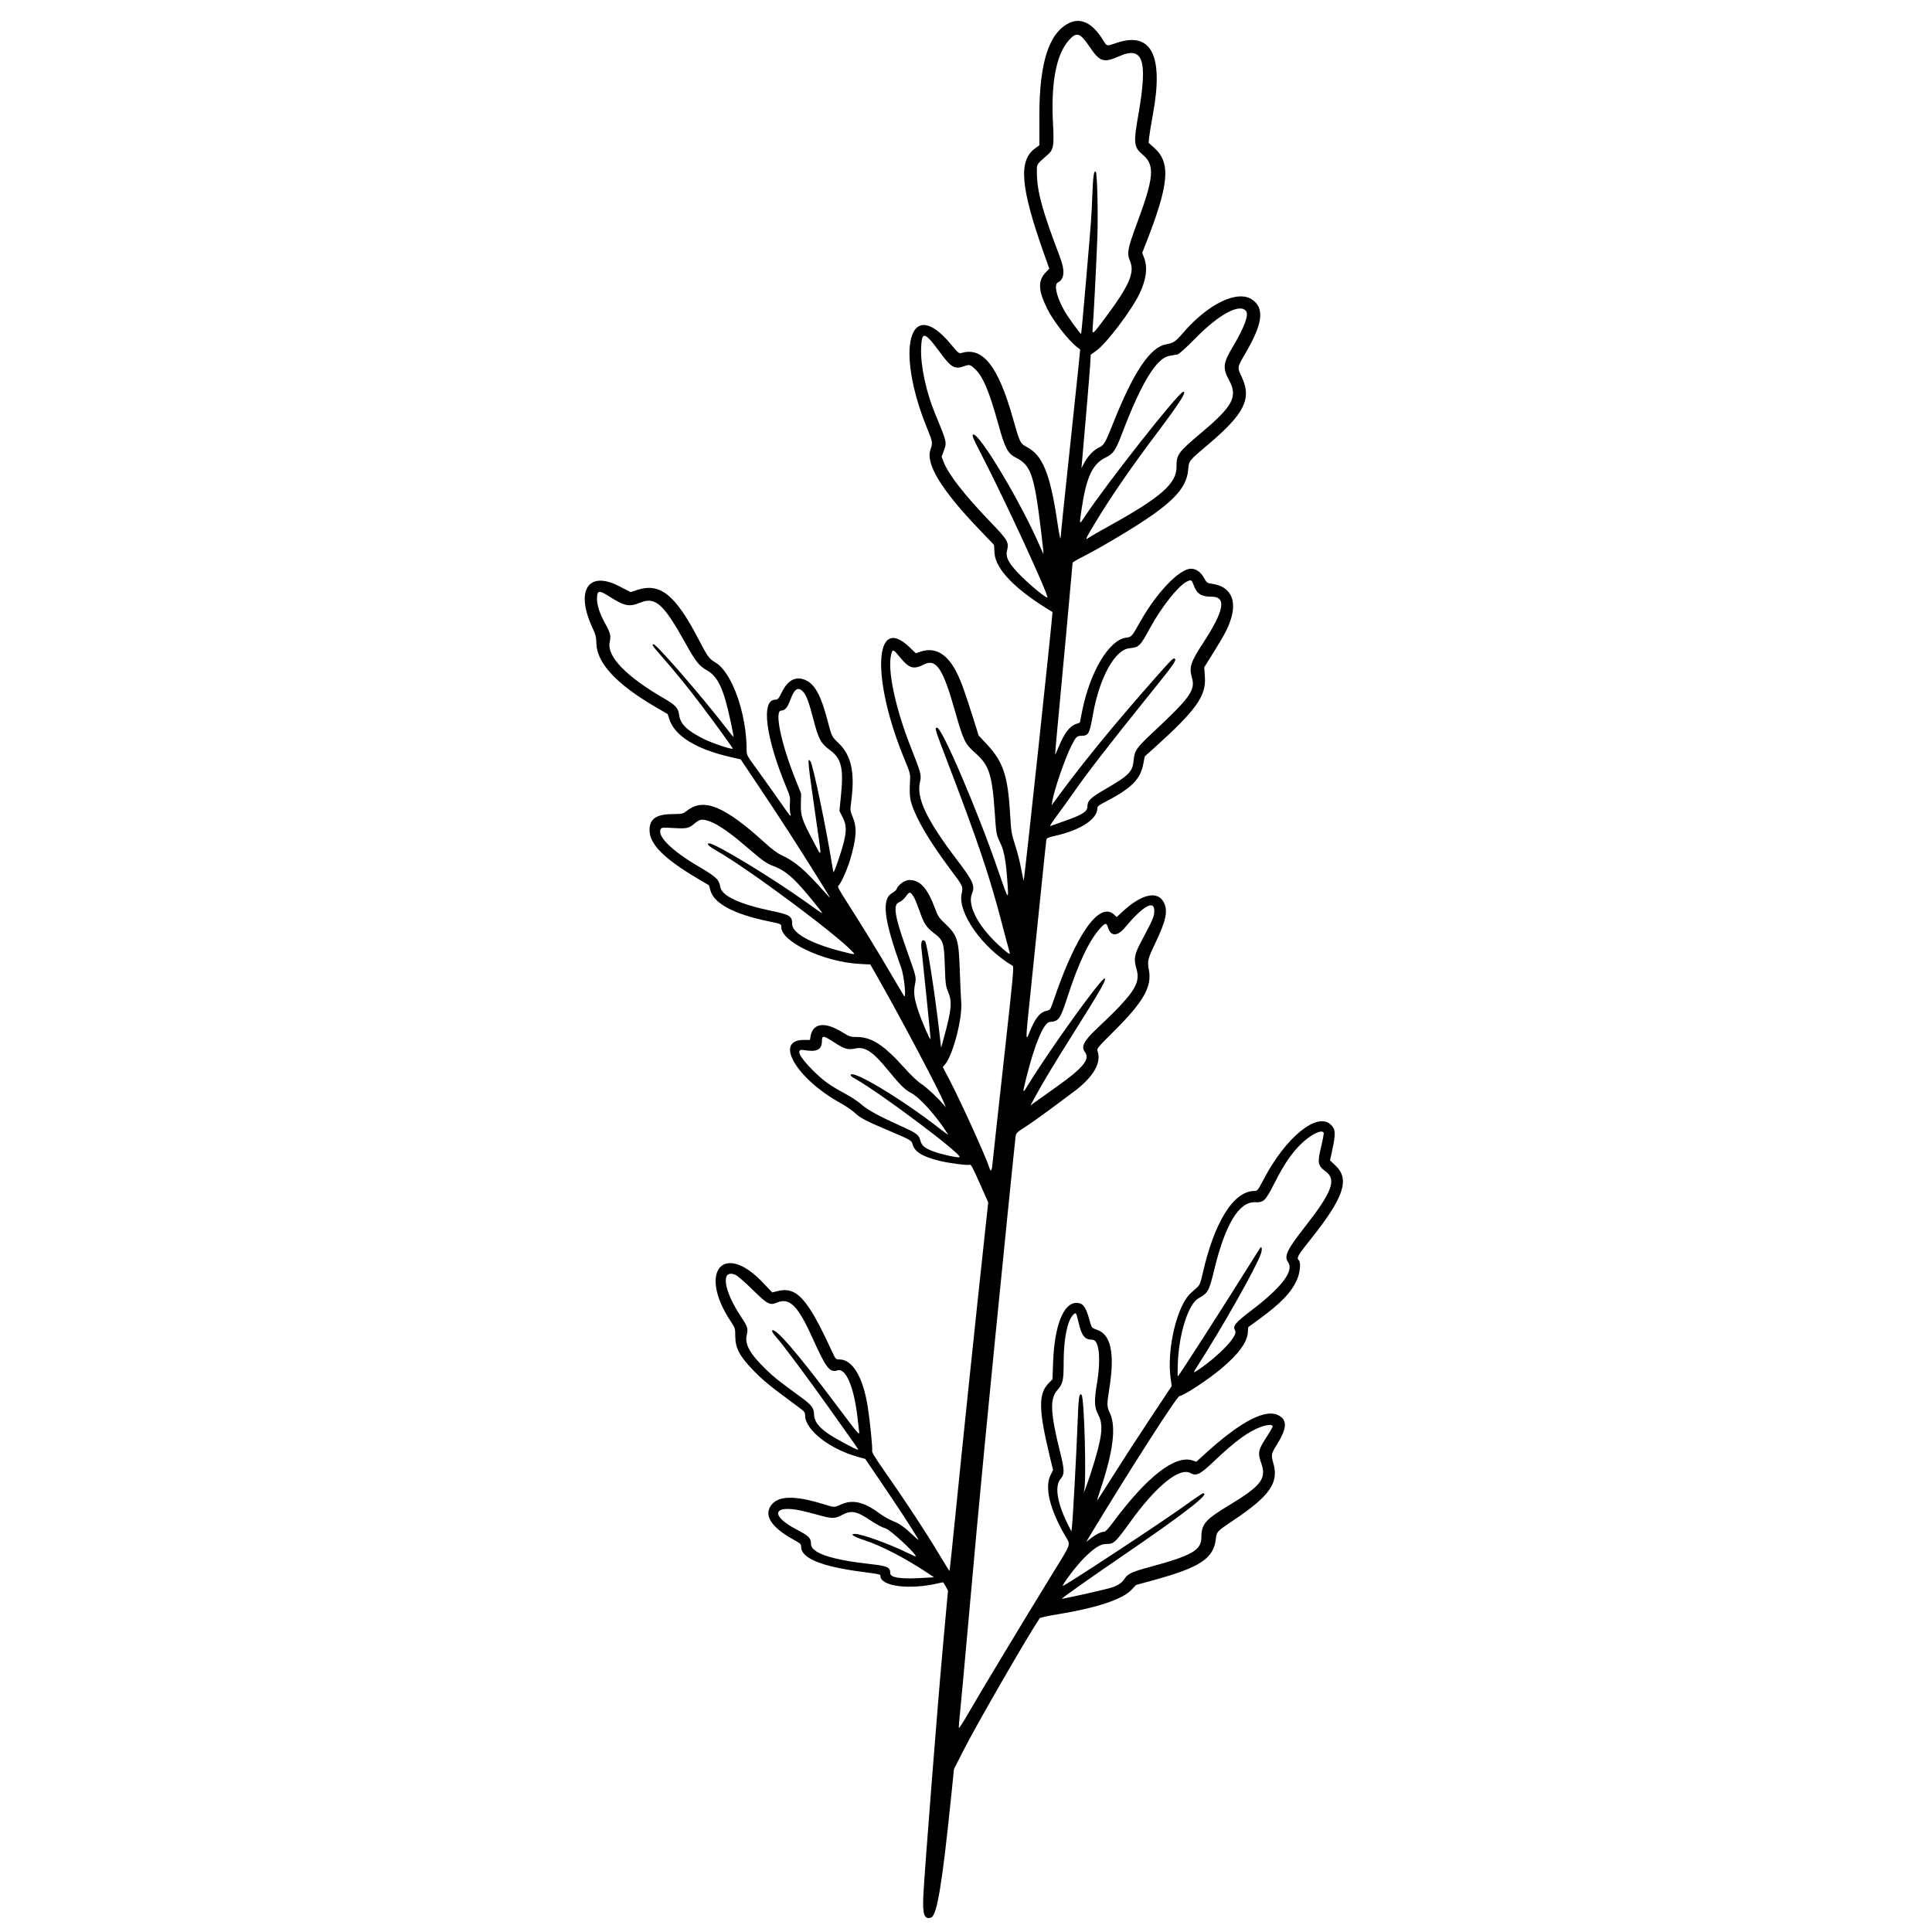 <?xml version="1.0" encoding="utf-8"?>
<!-- Generator: Adobe Illustrator 24.0.1, SVG Export Plug-In . SVG Version: 6.00 Build 0)  -->
<svg version="1.0" id="Réteg_1" xmlns="http://www.w3.org/2000/svg" xmlns:xlink="http://www.w3.org/1999/xlink" x="0px" y="0px"
	 viewBox="0 0 864 864" style="enable-background:new 0 0 864 864;" xml:space="preserve">
<style type="text/css">
	.st0{fill-rule:evenodd;clip-rule:evenodd;}
</style>
<g id="svgg">
	<path id="path0" class="st0" d="M478,10.36c-8.91,4.41-13.19,17.74-13.19,41.12v13.48l-1.88,1.36c-7.58,5.51-6.59,17.39,3.93,47.09
		l2.38,6.73l-1.6,1.68c-3.56,3.74-3.37,8.07,0.7,16.3c2.77,5.6,9.6,14.31,13.57,17.3l1.15,0.87l-0.81,8.2
		c-0.45,4.51-2.41,23.08-4.36,41.28c-1.95,18.2-3.54,33.53-3.54,34.08c0,2.41-0.57-0.04-1.56-6.75
		c-3.12-21.01-6.51-29.41-13.36-33.06c-3.24-1.73-3.32-1.89-6.55-13.3c-6.47-22.88-13.33-31.62-22.69-28.94
		c-1.38,0.39-1.46,0.33-5.2-4.13c-18.39-21.95-24.88,2.53-10.18,38.39c2.27,5.53,2.34,6.03,1.31,8.98
		c-2.24,6.42,4.83,18.02,21.79,35.72l6.63,6.93l0.2,3.54c0.43,7.4,9.46,16.62,25.93,26.46c0.28,0.17-12.54,119.82-12.88,120.15
		c-0.06,0.06-0.56-2.31-1.11-5.28c-0.55-2.97-1.77-7.79-2.73-10.73c-1.63-5-1.77-5.85-2.21-13.53
		c-0.99-17.35-3.06-23.57-10.44-31.48l-3.64-3.9l-2.07-6.57c-4.08-12.91-5.63-17.26-7.61-21.28c-4.25-8.64-9.74-11.87-16.36-9.62
		l-2.05,0.69l-2.82-2.7c-15.89-15.26-17.17,14.13-2.19,50.27c2.25,5.42,2.56,6.51,2.44,8.64c-0.35,6.22-0.18,8.68,0.83,11.66
		c2.37,7.01,8.13,16.66,17.05,28.59c5.92,7.92,5.86,7.78,5.16,11.08c-1.81,8.52,9.37,24.34,22.76,32.19
		c0.7,0.41,0.42,3.45-3.89,42.31c-2.56,23.03-4.78,43.36-4.95,45.19c-0.39,4.32-0.8,5.08-1.52,2.84
		c-1.68-5.2-12.69-29.45-17.95-39.52l-2.87-5.5l1.07-1.27c3.5-4.16,7.77-20.63,7.17-27.69c-0.14-1.68-0.43-8.05-0.63-14.14
		c-0.47-13.96-1.05-15.81-6.59-21.05c-2.76-2.61-3.19-3.26-4.53-6.87c-3.37-9.05-6.64-12.63-11.54-12.63c-1.9,0-5,2.23-5.56,4.01
		c-0.15,0.46-1.04,1.28-2,1.81c-4.88,2.74-3.79,11.84,4,33.39c1.32,3.65,2.37,14.02,1.3,12.72c-0.14-0.17-2.52-4.2-5.29-8.95
		c-5.47-9.4-13.79-22.98-20.5-33.45c-3.49-5.45-4.13-6.71-3.57-7.02c0.95-0.53,3.99-7.3,5.3-11.81c2.8-9.58,3.06-13.99,1.12-18.76
		c-1.22-3.02-1.23-3.06-0.67-7.31c1.67-12.69,0.01-20.33-5.61-25.75c-3.17-3.05-3.11-2.94-5.07-10.4
		c-2.78-10.59-5.44-15.65-9.24-17.6c-4.52-2.32-8.27-0.61-11.1,5.07c-1.52,3.05-1.84,3.42-2.95,3.42c-6.54,0-4.35,17.05,5.1,39.62
		c1.45,3.45,1.63,4.27,1.43,6.47c-0.12,1.39-0.08,3.35,0.11,4.35c0.45,2.44,0.84,2.88-5.57-6.25c-3.12-4.45-7.52-10.63-9.79-13.74
		c-4.02-5.51-4.12-5.72-4.12-8.1c0-16.2-6.6-34.67-13.92-38.96c-2.83-1.66-3.49-2.56-7.48-10.23
		c-10.44-20.08-17.24-25.58-27.48-22.25L282,264.8l-5.1-2.64c-13.91-7.19-19.72,1.95-11.89,18.72c1.38,2.96,1.63,3.97,1.71,7
		c0.23,8.64,9.08,18.16,26.11,28.1l5.76,3.36l0.75,2.32c2.38,7.36,11.74,13.23,26.7,16.74l5.22,1.22l8.33,12.45
		c9.08,13.57,16.66,25.28,25.23,39.03c7.29,11.68,7.16,11.44,4.67,8.64c-9.7-10.93-13.89-14.54-20.19-17.4
		c-1.61-0.73-4.17-2.64-7.09-5.3c-18.09-16.46-27.33-20.34-34.83-14.61c-2.05,1.57-2.11,1.58-6.72,1.64
		c-7.24,0.08-10.18,2.15-10.19,7.13c-0.01,6.33,6.46,12.82,21.81,21.88l4.75,2.81l0.72,2.48c1.65,5.7,10.49,10.41,25.4,13.53
		c6.36,1.34,6.25,1.28,6.25,2.73c0,6.63,19.1,15.58,35.08,16.44l4.73,0.25l4.43,7.8c10,17.62,26.49,48.9,28.64,54.32l0.7,1.77
		l-0.93-1.11c-2.64-3.15-7.56-7.74-9.99-9.33c-1.76-1.14-4.63-3.88-7.91-7.53c-8.8-9.79-14.29-13.39-20.58-13.47
		c-3.35-0.04-3.57-0.11-7.18-2.32c-7.58-4.63-12.9-3.9-13.89,1.93l-0.29,1.69h-2.79c-13.44,0-3.31,17.33,16.52,28.27
		c2.29,1.26,5.15,3.22,6.35,4.35c2.5,2.34,4.96,3.62,15.85,8.23c9.04,3.82,9.54,4.12,9.94,5.73c0.85,3.37,4.29,5.53,11.8,7.43
		c4.28,1.08,13.03,2.23,13.72,1.8c0.58-0.35,1.34,1.07,5,9.32l3.34,7.53l-1.73,15.95c-3.36,30.89-9.76,92.03-12.58,120.22
		c-1.57,15.68-2.92,28.57-2.99,28.65c-0.08,0.08-2.23-3.37-4.79-7.66c-5.56-9.33-15.21-24.02-23.81-36.27
		c-4.6-6.55-6.2-9.16-6.03-9.83c0.27-1.03-0.88-12.68-1.91-19.36c-2.1-13.56-6.81-21.49-12.76-21.49c-1.61,0-1.64-0.04-3.42-3.88
		c-10.9-23.59-15.7-28.85-24.3-26.65l-2.27,0.58l-4.28-4.5c-17.54-18.43-28.95-4.78-14.42,17.23c2.12,3.21,2.15,3.31,2.16,6.83
		c0.02,5.35,1.9,8.9,8.12,15.34c4.29,4.45,7.48,7.03,19.68,16.01c3.21,2.36,3.43,2.64,3.44,4.18c0.02,6.32,10.87,14.87,23.3,18.35
		l3.59,1.01l7.82,11.52c7.09,10.45,12.48,18.71,15.35,23.49c1.04,1.73,0.98,1.7-1.86-0.94c-4.26-3.95-5.74-4.98-9.1-6.35
		c-1.65-0.67-4.38-2.25-6.05-3.5c-6.67-4.98-11.87-6.18-16.9-3.88c-3.13,1.43-2.96,1.43-8.13-0.16c-13-4.01-20.39-3.75-23.42,0.83
		c-3.02,4.56,0.55,9.78,10.41,15.2c2.86,1.57,3.21,1.91,3.21,3.07c0,5.13,8.93,8.81,27.25,11.22c7.86,1.03,8.19,1.1,8.19,1.8
		c0,4.7,13.04,6.36,25.92,3.31c0.98-0.23,1.89-0.42,2.04-0.43c0.15,0,0.72,0.84,1.27,1.87l1,1.88l-2.26,24.81
		c-2.42,26.63-8.34,102-8.78,111.89c-0.36,8.11,0.47,10.44,3.42,9.5c2.71-0.86,4.99-14.59,9.1-54.71l1.2-11.74l4.75-9.3
		c5.73-11.22,27.72-49.31,33.56-58.12c0.19-0.29,3.63-1.05,7.65-1.7c17.49-2.83,29.31-6.71,33.34-10.96l2.11-2.22l8.52-2.35
		c20.14-5.55,26.17-9.58,27.15-18.14c0.38-3.35,0.53-3.51,7.73-8.33c16.43-10.99,20.55-16.87,18-25.67
		c-1.04-3.59-0.93-4.23,1.35-7.88c4.67-7.49,5.03-11.06,1.34-13.3c-5.73-3.49-16.95,2.22-32.99,16.8l-4.11,3.74l-1.74-0.57
		c-7.79-2.57-20.4,7.28-35.61,27.8c-2,2.7-3.33,4.1-3.89,4.1c-1.35,0-3.52,1.06-5.87,2.86l-2.17,1.66l0.9-1.49
		c18.41-30.47,39.71-63.72,40.84-63.73c1.67-0.02,12.71-7.26,18.61-12.21c7.66-6.42,11.58-11.72,11.92-16.1l0.2-2.49l4.75-3.47
		c9.83-7.19,14.32-11.83,16.97-17.57c1.47-3.17,1.92-7.87,0.87-8.93c-1.06-1.06-0.51-2.03,5.26-9.26
		c14.95-18.73,17.71-26.92,11.16-33.06l-2.44-2.29l0.9-4.14c1.73-7.92,1.63-9.8-0.62-11.91c-6.08-5.7-20.08,5.72-29.89,24.4
		c-2.67,5.08-2.86,5.32-4.19,5.32c-9.35,0-18.02,13.94-23.27,37.42c-0.79,3.52-1.24,4.64-2.21,5.54c-0.67,0.62-2.03,1.86-3.01,2.75
		c-6.14,5.57-10.75,24.98-9.01,37.91l0.49,3.65l-9.63,14.51c-5.3,7.98-12.7,19.4-16.46,25.37c-3.76,5.97-6.99,11.04-7.2,11.27
		c-0.2,0.23,0.53-2.26,1.63-5.54c5.51-16.41,6.86-27.45,4.09-33.37c-1.46-3.13-1.48-3.81-0.28-11.4
		c2.44-15.29,0.73-23.71-5.27-25.91c-2.76-1.02-2.64-0.87-3.67-4.58c-1.65-5.95-2.9-7.57-5.82-7.57
		c-5.82,0.01-9.84,10.29-10.42,26.68l-0.27,7.49l-1.83,1.88c-4.49,4.63-4.39,11.77,0.48,32.02l1.61,6.71l-1.17,2.34
		c-2.64,5.31-0.33,15,6.37,26.69c2.78,4.85,3.5,2.7-6.14,18.39c-12.09,19.66-32.02,52.73-36.85,61.15
		c-2.29,3.99-4.23,7.03-4.33,6.76c-0.09-0.27,0.15-3.43,0.53-7.03c0.38-3.6,2.2-23.39,4.03-43.98
		c4.86-54.52,8.24-89.59,17.29-179.44c1.83-18.15,3.43-33.63,3.55-34.4c0.2-1.18,0.83-1.77,4.16-3.88c2.16-1.37,6.8-4.63,10.31-7.25
		c3.51-2.62,8.59-6.39,11.28-8.39c8.84-6.54,12.7-13,10.89-18.21c-0.44-1.27-0.28-1.47,7.5-9.22
		c13.04-12.99,16.85-19.72,15.43-27.21c-0.75-3.98-0.56-4.8,2.84-11.93c4.77-10,5.72-14.33,3.96-18.03
		c-2.66-5.61-9.83-4.17-18.35,3.68l-2.86,2.63l-1.06-1.02c-6.54-6.21-16.91,8.31-26.96,37.74c-1.59,4.65-1.72,4.87-3.09,5.15
		c-3.16,0.63-5.19,3.09-7.77,9.43c-1.98,4.86-1.97,4.57,0.55-19.44c1.22-11.7,3.23-31.24,4.47-43.42
		c1.23-12.19,2.32-22.55,2.42-23.04c0.14-0.71,0.9-1.04,3.86-1.71c11.42-2.54,18.95-7.46,18.96-12.39c0-0.75,0.68-1.32,2.93-2.48
		c12.29-6.36,16.28-10.28,17.61-17.33l0.63-3.31l4.15-3.73c18.78-16.9,23.32-23.23,22.76-31.71l-0.29-4.43l3.83-6.14
		c5.23-8.39,6.61-11,7.98-15.11c2.95-8.85-0.15-14.94-8.2-16.07c-2.36-0.33-2.46-0.41-3.77-2.73c-1.46-2.61-3.51-4.03-5.79-4.03
		c-5.05,0-15.23,10.54-22.38,23.17c-4.21,7.44-4.12,7.33-6.65,7.67c-7.57,1-16.07,15.2-19.6,32.71l-1.06,5.29l-1.68,0.58
		c-2.91,1.01-5.28,4.14-7.83,10.37c-0.78,1.92-1.48,3.43-1.54,3.37c-0.06-0.06,0.47-6.19,1.18-13.62
		c1.53-15.98,6.64-71.59,6.64-72.21c0-0.24,2.44-1.65,5.43-3.14c2.98-1.49,10.28-5.63,16.2-9.2c22.31-13.44,29.35-20.32,30.07-29.38
		c0.31-3.94,0.12-3.7,9.22-11.42c16.01-13.57,19.29-20.28,14.68-30.01c-2.02-4.27-2.03-4.19,1.64-10.46c7.84-13.35,8.7-20.23,3-24.1
		c-6.5-4.42-19.62,1.9-30.75,14.81c-3.48,4.04-4.41,4.68-7.6,5.21c-7.15,1.19-14.61,12.26-23.73,35.22
		c-3.52,8.86-4.13,9.92-6.28,10.89c-2.34,1.05-5.02,3.82-6.62,6.81l-1.31,2.46l0.24-2.66c1.59-17.85,3.38-39.12,3.62-43.08l0.3-4.98
		l2.6-1.89c4.55-3.29,15.67-18,19.19-25.36c3.07-6.42,3.74-11.7,2.06-16.13l-0.83-2.18l1.28-3.25c10.8-27.47,11.68-36.97,4.01-43.79
		l-2.44-2.17l0.27-2.57c0.14-1.41,0.91-6.06,1.69-10.32c4.84-26.34-0.79-37.14-16.51-31.72c-4.32,1.49-4.06,1.55-5.87-1.43
		C488.59,10.32,483.35,7.71,478,10.36 M487.14,20.74c4.66,6.93,6.38,7.51,13.19,4.48c10.84-4.84,13.02,1.46,8.84,25.53
		c-2.36,13.6-2.22,14.95,2.03,18.58c5.31,4.53,4.83,10.13-2.59,30.13c-4.4,11.87-4.75,13.72-3.22,17.4
		c2.13,5.13-0.45,10.97-11.13,25.28c-5.82,7.8-5.92,7.88-5.57,3.96c0.37-4.15,1.49-25.7,2.04-39.64
		c0.41-10.29-0.03-28.98-0.69-29.64c-0.81-0.81-1.2,1.77-1.54,10.21c-0.44,10.94-0.31,9.21-2.87,39.1
		c-1.08,12.64-2.05,23.07-2.15,23.17c-0.18,0.18-3.37-4.06-5.99-7.94c-4.28-6.34-6.55-13.85-4.51-14.94
		c3.13-1.67,3.4-5.32,0.88-11.89C466.09,94.2,463.7,85.4,463.7,77.06c0-3.86-0.34-3.3,4.79-7.82c2.69-2.37,2.94-3.86,2.41-14.18
		c-0.94-18.16,1.44-30.62,7.08-37.04C481.41,14.12,483,14.59,487.14,20.74 M557.19,139.03c1.41,1.69-0.65,7.27-5.95,16.17
		c-4.31,7.24-4.53,9.39-1.54,14.93c3.92,7.26,1.64,11.55-12.45,23.39c-10.38,8.72-11.18,9.83-11.11,15.21
		c0.1,7.46-6.87,13.61-29.79,26.3c-4.43,2.45-8.61,4.85-9.29,5.34c-1.98,1.4-1.79,0.91,2.29-5.87
		c7.47-12.41,16.14-25.01,28.82-41.86c9.7-12.9,12.8-17.84,10.93-17.42c-2.3,0.51-34.56,41.49-44.33,56.31
		c-2.15,3.26-2.13,3.33-1.1-3.66c2.12-14.47,4.86-20.38,10.78-23.26c3.52-1.71,4.45-3.11,7.65-11.52
		c8.3-21.82,15.14-32.98,20.78-33.92c1.46-0.24,3.16-0.55,3.76-0.68c0.66-0.14,3.88-3.05,7.97-7.22
		C545.07,140.6,554.34,135.59,557.19,139.03 M416.13,152.17c0.76,0.81,2.78,3.39,4.49,5.73c4.61,6.31,6.38,7.34,10.24,5.97
		c2.7-0.96,2.93-0.91,5.1,1.09c3.62,3.33,6.4,9.93,10.64,25.25c2.84,10.27,4.12,12.67,7.7,14.45c6.69,3.33,8.22,7.73,11.17,32.04
		c0.72,5.95,1.26,10.88,1.19,10.95c-0.07,0.07-0.69-1.21-1.39-2.85c-8.28-19.42-27.4-51.5-30.09-50.47
		c-0.65,0.25-0.1,1.57,3.88,9.27c10.33,19.97,30.09,62.82,29.32,63.58c-0.45,0.45-7.19-5.04-11.59-9.42
		c-5.61-5.6-7.21-8.46-6.44-11.53c0.94-3.73,0.36-4.71-7.58-12.96c-11.46-11.91-18.7-21.2-20.8-26.74l-0.87-2.3l0.97-2.59
		c1.43-3.83,1.44-3.81-3.95-16.8c-3.94-9.52-6.46-21.26-6.2-28.97C412.15,149.46,412.94,148.76,416.13,152.17 M533.85,261.78
		c1.41,3.81,3.36,5.05,7.96,5.06c6.77,0.01,5.7,6.14-3.53,20.32c-5.85,8.97-6.59,11.21-5.26,15.8c1.65,5.68-0.6,8.85-17.61,24.75
		c-7.14,6.67-8.05,7.99-8.41,12.07c-0.46,5.36-1.93,6.87-12.76,13.17c-6.67,3.88-7.94,5.14-7.94,7.85c0,2.16-2.6,3.74-10.67,6.52
		c-2.79,0.96-5.44,1.9-5.91,2.1c-0.47,0.2,0.92-1.99,3.12-4.92c2.18-2.9,5.34-7.27,7.02-9.71c6-8.7,16.05-21.69,34.81-44.97
		c9.84-12.21,11.32-14.28,10.83-15.08c-0.55-0.88-1.22-0.24-8.97,8.54c-19.08,21.61-32.99,38.67-45.42,55.73l-0.79,1.09l0.27-1.77
		c0.7-4.69,5.75-19.39,8.53-24.81c2.07-4.05,2.44-4.43,4.46-4.46c3.23-0.05,3.66-0.84,5.19-9.54c2.88-16.37,9.75-28.91,16.23-29.6
		c4.47-0.48,4.78-0.79,9.45-9.34c4.94-9.04,12.32-18.38,16.11-20.38C532.65,259.09,532.89,259.2,533.85,261.78 M272.08,266.51
		c7.34,4.64,9.17,5.02,14.26,2.98c6.81-2.73,10.42,0.53,20.33,18.39c4.4,7.93,5.98,9.92,9.38,11.84c5.09,2.87,7.56,8.21,10.78,23.31
		c0.75,3.5,1.29,6.42,1.21,6.51c-0.08,0.08-2.18-2.49-4.67-5.72c-9.65-12.55-29.69-35.6-31.03-35.68c-1.04-0.07-0.54,0.71,3.22,5
		c6.61,7.53,12.23,14.45,18.41,22.65c6.49,8.62,13.71,18.62,13.71,18.98c0,0.63-8.76-2.25-12.63-4.15
		c-7.77-3.83-10.77-6.73-11.35-10.94c-0.43-3.14-1.55-4.34-7.04-7.52c-16.61-9.62-25.3-18.63-24.01-24.87
		c0.63-3.05,0.38-4.1-2.07-8.57c-2.45-4.47-3.6-7.98-3.6-11C266.99,264.04,267.85,263.83,272.08,266.51 M402.59,294.06
		c4.02,4.9,5.95,5.45,10.71,3.06c5.4-2.7,8.43,1.91,13.79,20.9c3.7,13.1,4.45,14.67,8.96,18.63c6.28,5.51,7.6,9.5,8.8,26.61
		c0.71,10.17,0.65,9.8,2.51,13.74c1.6,3.39,2.4,7.5,3.01,15.45c0.83,10.96,0.85,10.97-3.9-2.88c-9.14-26.7-25.34-64.58-27.45-64.14
		c-1.08,0.22-1.11,0.11,5.19,16.61c13.15,34.41,18.36,49.89,23.76,70.61c1.61,6.19,3.12,11.83,3.35,12.54
		c0.63,1.97,0.31,1.86-2.97-0.97c-10.31-8.87-15.98-19.09-13.67-24.62c1.44-3.46,0.55-5.49-6.48-14.75
		c-13.98-18.4-18.57-28.1-16.72-35.41c0.66-2.63,0.23-4.27-3.81-14.37c-7.27-18.2-10.99-35.71-9.07-42.64
		C399.22,290.17,399.49,290.28,402.59,294.06 M358.95,309.14c1.62,1.62,2.7,4.46,4.89,12.86c2.26,8.68,3.22,10.42,7.4,13.51
		c5.02,3.7,6.06,7.99,4.88,19.89l-0.72,7.27l1.45,2.85c2.13,4.19,1.85,7.56-1.44,17.62c-1.36,4.14-2.56,7.23-2.68,6.87
		c-0.11-0.37-0.45-2.16-0.74-3.99c-2.67-16.5-8.41-43.97-9.52-45.48c-1.5-2.06-1.39-0.88,2.7,27.53c2.37,16.5,2.5,15.54-1.18,8.64
		c-5.38-10.09-5.97-11.81-5.84-17.21l0.11-4.59l-2.84-7.15c-6.21-15.65-9.13-29.97-6.1-29.97c1.73,0,2.91-1.42,4.24-5.1
		C355.2,308.16,356.87,307.06,358.95,309.14 M317.74,367.46c3.52,1.32,9.2,5.28,16.1,11.26c7.06,6.1,8.92,7.43,12.09,8.62
		c6.02,2.25,10.11,6.08,20.38,19.05c2.24,2.84,2.36,2.89-5.61-2.81c-15.55-11.12-40.74-26.41-43.53-26.41c-1.5,0-0.18,1.32,3.32,3.3
		c13.91,7.88,53.6,37.37,60.77,45.15c1.33,1.44,1.38,1.44-4.93-0.16c-13.68-3.49-22.07-8.13-22.07-12.23c0-3.58-0.95-4.17-9.6-5.97
		c-13.77-2.85-21.78-6.59-22.51-10.49c-0.67-3.58-1.65-4.5-10.2-9.56c-11.63-6.87-18.1-13.29-16.51-16.4
		c0.39-0.75,0.84-0.79,5.81-0.51c6.03,0.34,6.73,0.18,9.54-2.17C313.04,366.25,314.21,366.14,317.74,367.46 M408.72,401.25
		c0.47,0.77,1.57,3.48,2.46,6.04c1.99,5.74,3.01,7.33,6.43,9.96c4.28,3.29,4.56,4.13,4.92,14.63c0.28,8.2,0.39,9.07,1.46,11.62
		c1.89,4.47,1.57,7.99-1.85,20.46l-1.26,4.61l-0.76-6.6c-2.11-18.32-5.52-40.15-6.41-41.04c-1.22-1.22-1.96,0.04-1.67,2.88
		c0.16,1.52,1.17,11.32,2.26,21.78c1.09,10.46,1.91,19.08,1.83,19.17c-0.31,0.31-3.89-7.95-5.4-12.47
		c-1.93-5.78-2.26-8.31-1.55-12.12c0.62-3.34,0.79-2.64-4.18-16.7c-4.93-13.95-5.66-18.88-2.96-19.96c1.08-0.43,2.22-1.42,3.12-2.69
		C406.74,398.58,407.11,398.62,408.72,401.25 M516.19,407.29c-0.02,2.62-0.34,3.39-5.87,13.84c-3.08,5.82-3.4,7.74-2.05,12.31
		c1.9,6.39-1.18,10.98-17.88,26.7c-5.71,5.38-7.01,7.94-5.22,10.32c2.44,3.23-0.71,7.09-12.84,15.68c-3.9,2.76-8.08,5.74-9.29,6.62
		l-2.21,1.6l2.12-3.92c3.29-6.08,8.58-14.88,17.12-28.42c12.11-19.22,14.72-23.77,14-24.47c-1.03-1.01-24.85,32.09-34.59,48.07
		c-2.27,3.72-2.3,3.45-0.44-3.94c3.75-14.95,7.76-24.45,10.4-24.65c4.05-0.31,4.68-1.18,7.78-10.73
		c5.11-15.73,9.96-25.93,14.87-31.25c2.24-2.44,2.76-2.47,3.43-0.21c1.19,3.96,4.2,3.99,7.47,0.07
		C511.1,405.2,516.22,402.24,516.19,407.29 M373.15,466.22c4.51,2.95,6.05,3.38,9.43,2.66c4.25-0.9,7.75,1.4,14.29,9.4
		c5.71,6.99,7.71,8.97,10.61,10.51c4.04,2.15,11.55,10.6,16.5,18.55c0.21,0.33-1.39-0.78-3.54-2.47
		c-16.91-13.27-40.03-27.15-40.03-24.02c0,0.26,0.63,0.81,1.39,1.22c11.04,5.99,49.67,34.98,47.24,35.45
		c-1.16,0.22-7.71-1.21-11.19-2.45c-4.24-1.51-5.65-2.65-6.3-5.12c-0.67-2.5-1.63-3.21-8.45-6.28c-9.83-4.42-15.03-7.25-17.72-9.65
		c-1.44-1.28-4.79-3.51-7.45-4.94c-7.07-3.82-9.66-5.69-14.41-10.42c-6.29-6.27-7.84-9.74-4.04-9.07c5.83,1.03,8.09-0.12,8.09-4.11
		C367.56,462.93,368.25,463.02,373.15,466.22 M591.96,506.53c0.15,0.24-0.37,3.07-1.14,6.3c-1.75,7.25-1.53,8.41,2.14,11.15
		c4.81,3.58,2.66,9.29-9.26,24.49c-8.23,10.5-9.56,13.3-7.63,16.05c2.68,3.83-2.84,11.11-16.09,21.24c-7.85,6-8.83,7.22-7.58,9.4
		c1.25,2.19-6.8,10.76-16.13,17.18c-2.78,1.91-2.86,1.83-0.96-1.13c11.23-17.43,26.39-44.25,28.55-50.5
		c0.73-2.11,0.45-3.75-0.41-2.48c-0.16,0.23-1.27,2-2.48,3.93c-13.19,21.13-33.87,53.36-34.24,53.36c-0.14,0-0.13-2.84,0.02-6.32
		c0.55-13.07,4.79-26.19,9.25-28.61c4.19-2.28,4.71-3.21,6.96-12.54c4.96-20.51,11.07-30.67,18.27-30.4
		c3.96,0.15,4.65-0.54,8.82-8.75c4.14-8.13,7.37-12.93,11.49-17.03C585.92,507.51,590.97,504.92,591.96,506.53 M328.88,570.11
		c0.91,0.38,4.23,3.25,7.64,6.61c6.69,6.58,7.73,7.14,10.87,5.83c5.79-2.42,9.47,1.31,16.28,16.49
		c5.71,12.72,7.43,14.92,10.81,13.81c3.78-1.25,7.47,7.45,9.02,21.28c0.26,2.32,0.58,5.09,0.72,6.16
		c0.24,1.84-0.33,1.17-10.35-12.19c-17.38-23.17-27.13-34.47-28.53-33.08c-0.28,0.28,0.36,1.34,1.87,3.04
		c3.17,3.59,13.19,17.04,23.74,31.85c12.71,17.85,13.08,18.39,12.73,18.39c-0.95,0-10.61-5.22-13.6-7.35
		c-4.28-3.05-6.06-5.6-6.06-8.67c0-2.58-1.18-4.09-5.9-7.52c-9.47-6.87-11.95-8.84-15.53-12.31c-7.19-6.96-9.59-11.21-8.66-15.34
		c0.68-3.04,0.45-3.78-2.51-8.22C323.5,577.04,322.18,567.32,328.88,570.11 M482.27,591.17c1.43,6.2,2.8,7.96,6.22,7.96
		c3.07,0,3.94,8.36,2.05,19.71c-1.28,7.68-1.16,10.51,0.62,13.87c2.44,4.64,1.77,10.08-3.11,25.34c-1.99,6.19-4.02,11.53-3.21,8.42
		c1.07-4.11,0.07-41.46-1.15-42.67c-1.08-1.08-1.36,0.91-1.8,12.78c-0.51,13.59-2.05,41.98-2.48,45.84l-0.28,2.44l-1.28-2.53
		c-5.11-10.09-6.37-17.76-3.47-21.07c1.73-1.97,1.69-3.86-0.22-11.54c-4.44-17.82-4.75-24.19-1.33-28.04
		c2.53-2.86,2.84-4.22,2.84-12.64c0-10.01,1.61-18.23,4.08-20.86C481.15,586.68,481.27,586.81,482.27,591.17 M569.15,637.84
		c0,0.33-1.03,2.18-2.28,4.1c-4.31,6.58-4.53,7.58-2.78,12.58c2.36,6.75-0.18,10.02-14.43,18.63c-10.71,6.46-12.4,8.43-12.4,14.46
		c-0.01,5.59-4.27,8.05-22.48,12.99c-8.73,2.36-10.4,3.14-12.01,5.6c-1.21,1.84-3.08,3.02-6.23,3.94
		c-3.23,0.94-21.5,5.02-21.68,4.84c-0.2-0.2,12.29-9.03,26.95-19.05c28.15-19.25,39.6-28.14,36.22-28.13
		c-0.31,0-3.84,2.39-7.87,5.32c-9.47,6.89-54.48,36.5-54.87,36.1c-0.41-0.42,5.85-8.73,9-11.94c4.84-4.94,7.82-6.87,10.47-6.82
		c3.32,0.07,4-0.56,10.83-10.03c11.42-15.82,21.76-24.25,26.62-21.72c2.95,1.54,4.32,0.83,11.34-5.83
		c8.96-8.5,14.88-12.8,20.31-14.76C566.74,637.09,569.15,636.96,569.15,637.84 M358.13,675.53c1.66,0.35,5.2,1.25,7.86,1.99
		c6.03,1.69,7.36,1.7,10.44,0.05c4.33-2.33,6.56-1.89,13.28,2.63c2.43,1.63,4.99,2.97,6.36,3.32c2.06,0.53,14.15,11.79,13.42,12.51
		c-0.08,0.08-1.92-0.73-4.09-1.79c-7.72-3.81-20.14-8.27-23.04-8.27c-2.52,0-0.71,1.22,4.15,2.79c7.66,2.48,18.93,8.36,29.02,15.15
		l2.17,1.46l-5.62,0.32c-9.29,0.54-13.94-0.17-13.94-2.1c0-2.72-1.22-3.28-8.93-4.13c-17.46-1.92-26.52-4.98-26.52-8.97
		c0-2.69-0.9-3.59-6.46-6.49C344.42,677.85,345.54,672.88,358.13,675.53"/>
</g>
</svg>
